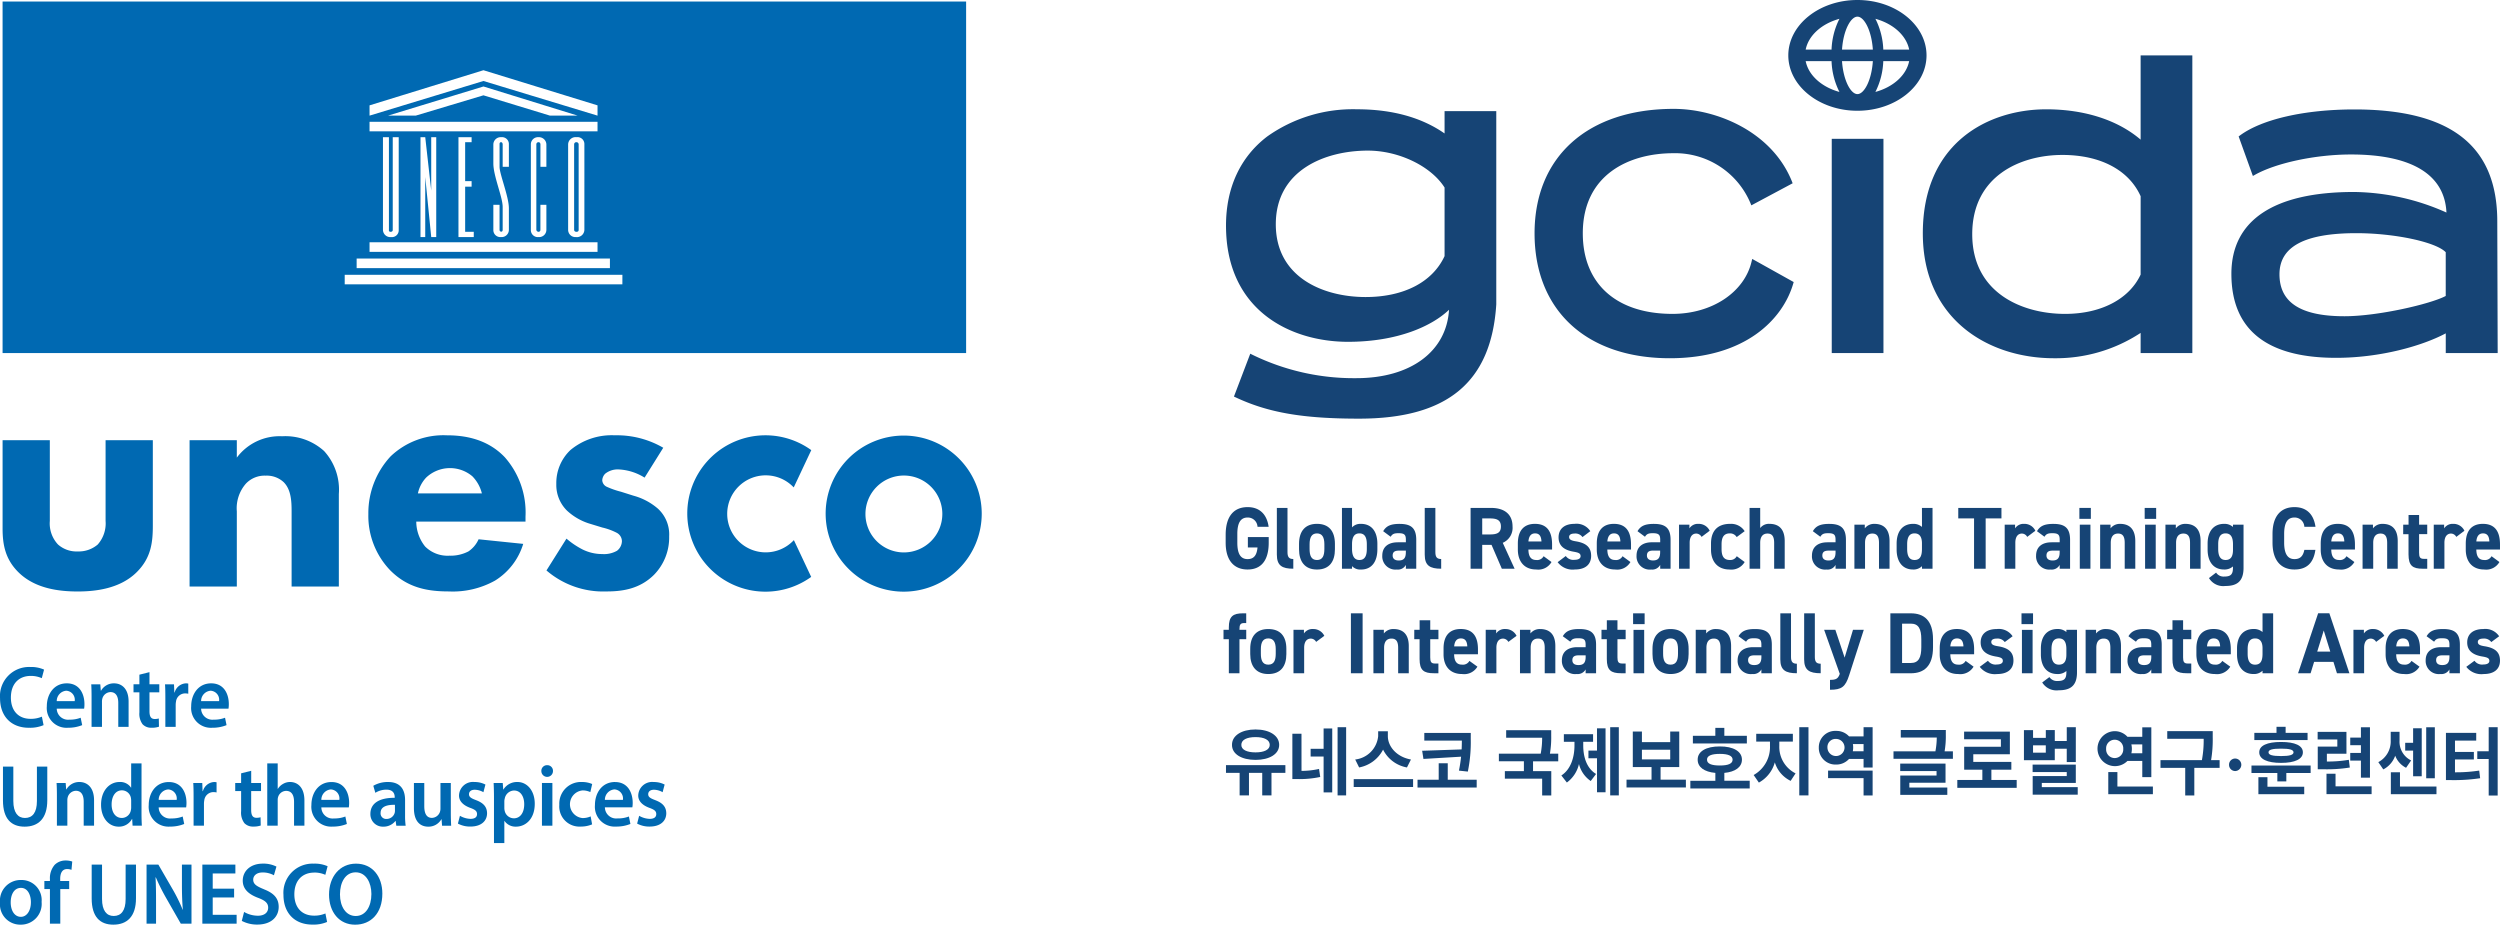 <svg id="uneco_logo_bl" xmlns="http://www.w3.org/2000/svg" xmlns:xlink="http://www.w3.org/1999/xlink" width="421.468" height="155.885" viewBox="0 0 421.468 155.885">
  <defs>
    <clipPath id="clip-path">
      <rect id="사각형_501" data-name="사각형 501" width="421.468" height="155.885" fill="none"/>
    </clipPath>
  </defs>
  <g id="그룹_378" data-name="그룹 378" clip-path="url(#clip-path)">
    <path id="패스_9008" data-name="패스 9008" d="M207.165,106.18v-.395c0-1.89.705-2.388,2.411-2.388h.521v1.641h-.338c-.663,0-.8.307-.8,1.04v.1H210.1v1.582h-1.142V113.5h-1.79v-5.741h-.9V106.18Z" fill="#164475"/>
    <path id="패스_9009" data-name="패스 9009" d="M216.863,110.266c0,2.006-.916,3.368-3.045,3.368-2.044,0-3.045-1.318-3.045-3.368v-.879c0-2.2,1.114-3.339,3.045-3.339,1.96,0,3.045,1.142,3.045,3.339Zm-1.79-.059v-.762c0-1.171-.367-1.816-1.255-1.816s-1.254.645-1.254,1.816v.762c0,1.054.253,1.845,1.254,1.845s1.255-.791,1.255-1.845" fill="#164475"/>
    <path id="패스_9010" data-name="패스 9010" d="M221.881,108.216a1.037,1.037,0,0,0-.888-.557c-.677,0-1.128.513-1.128,1.538V113.5h-1.8V106.18h1.762v.615a1.727,1.727,0,0,1,1.536-.747,2.05,2.05,0,0,1,1.9,1.143Z" fill="#164475"/>
    <rect id="사각형_498" data-name="사각형 498" width="1.974" height="10.105" transform="translate(227.745 103.398)" fill="#164475"/>
    <path id="패스_9011" data-name="패스 9011" d="M231.537,106.18H233.3v.615a2,2,0,0,1,1.621-.747c1.424,0,2.58.7,2.58,2.871V113.5h-1.79v-4.291c0-1.143-.4-1.553-1.128-1.553-.832,0-1.241.571-1.241,1.538V113.5h-1.8Z" fill="#164475"/>
    <path id="패스_9012" data-name="패스 9012" d="M238.43,106.18h.9v-1.611h1.791v1.611H242.5v1.582h-1.381v3.061c0,.732.141,1.039.8,1.039h.578V113.5h-.761c-1.706,0-2.411-.5-2.411-2.387v-3.354h-.9Z" fill="#164475"/>
    <path id="패스_9013" data-name="패스 9013" d="M249.073,112.389a2.6,2.6,0,0,1-2.58,1.245c-2.114,0-3.129-1.42-3.129-3.31v-1c0-2.211,1.071-3.28,2.9-3.28,1.987,0,2.9,1.2,2.9,3.427v.835h-4.018c.014,1.01.324,1.743,1.325,1.743a1.247,1.247,0,0,0,1.255-.63Zm-3.919-3.412h2.213c-.042-.952-.409-1.347-1.085-1.347-.719,0-1.058.512-1.128,1.347" fill="#164475"/>
    <path id="패스_9014" data-name="패스 9014" d="M254.288,108.216a1.037,1.037,0,0,0-.888-.557c-.677,0-1.128.513-1.128,1.538V113.5h-1.8V106.18h1.762v.615a1.727,1.727,0,0,1,1.536-.747,2.05,2.05,0,0,1,1.9,1.143Z" fill="#164475"/>
    <path id="패스_9015" data-name="패스 9015" d="M256.247,106.18h1.762v.615a2,2,0,0,1,1.621-.747c1.424,0,2.58.7,2.58,2.871V113.5h-1.79v-4.291c0-1.143-.4-1.553-1.128-1.553-.832,0-1.241.571-1.241,1.538V113.5h-1.8Z" fill="#164475"/>
    <path id="패스_9016" data-name="패스 9016" d="M265.917,109.109h1.4v-.424c0-.821-.24-1.084-1.255-1.084-.69,0-1.029.1-1.325.586l-1.268-.923c.521-.893,1.311-1.216,2.762-1.216,1.819,0,2.848.557,2.848,2.651v4.8h-1.762v-.644a1.533,1.533,0,0,1-1.522.776,2.216,2.216,0,0,1-2.482-2.3c0-1.552,1.128-2.226,2.608-2.226m1.4,1.377h-1.184c-.733,0-1.057.249-1.057.82s.408.82,1.029.82c.817,0,1.212-.366,1.212-1.362Z" fill="#164475"/>
    <path id="패스_9017" data-name="패스 9017" d="M269.991,106.18h.9v-1.611h1.791v1.611h1.381v1.582h-1.381v3.061c0,.732.141,1.039.8,1.039h.578V113.5H273.3c-1.706,0-2.411-.5-2.411-2.387v-3.354h-.9Z" fill="#164475"/>
    <path id="패스_9018" data-name="패스 9018" d="M275.319,103.4h1.945v1.816h-1.945Zm.07,2.783h1.8V113.5h-1.8Z" fill="#164475"/>
    <path id="패스_9019" data-name="패스 9019" d="M284.679,110.266c0,2.006-.916,3.368-3.045,3.368-2.044,0-3.045-1.318-3.045-3.368v-.879c0-2.2,1.114-3.339,3.045-3.339,1.96,0,3.045,1.142,3.045,3.339Zm-1.79-.059v-.762c0-1.171-.367-1.816-1.255-1.816s-1.254.645-1.254,1.816v.762c0,1.054.254,1.845,1.254,1.845s1.255-.791,1.255-1.845" fill="#164475"/>
    <path id="패스_9020" data-name="패스 9020" d="M285.877,106.18h1.762v.615a2,2,0,0,1,1.621-.747c1.424,0,2.58.7,2.58,2.871V113.5h-1.79v-4.291c0-1.143-.395-1.553-1.128-1.553-.832,0-1.241.571-1.241,1.538V113.5h-1.8Z" fill="#164475"/>
    <path id="패스_9021" data-name="패스 9021" d="M295.546,109.109h1.4v-.424c0-.821-.241-1.084-1.255-1.084-.691,0-1.03.1-1.326.586l-1.268-.923c.521-.893,1.311-1.216,2.763-1.216,1.818,0,2.847.557,2.847,2.651v4.8h-1.761v-.644a1.535,1.535,0,0,1-1.522.776,2.217,2.217,0,0,1-2.483-2.3c0-1.552,1.128-2.226,2.608-2.226m1.4,1.377h-1.185c-.733,0-1.057.249-1.057.82s.408.82,1.029.82c.817,0,1.213-.366,1.213-1.362Z" fill="#164475"/>
    <path id="패스_9022" data-name="패스 9022" d="M300.142,103.4h1.8v7.337c0,.791.226,1.157.987,1.157V113.5c-1.9,0-2.791-.512-2.791-2.343Z" fill="#164475"/>
    <path id="패스_9023" data-name="패스 9023" d="M304.159,103.4h1.8v7.337c0,.791.226,1.157.987,1.157V113.5c-1.9,0-2.791-.512-2.791-2.343Z" fill="#164475"/>
    <path id="패스_9024" data-name="패스 9024" d="M309.417,106.18l1.565,4.687,1.409-4.687h1.819l-2.467,7.66c-.634,1.962-1.255,2.445-3.228,2.445v-1.669c.972,0,1.353-.161,1.649-1.011l-2.636-7.425Z" fill="#164475"/>
    <path id="패스_9025" data-name="패스 9025" d="M318.692,113.5V103.4h3.454c2.2,0,3.736,1.172,3.736,4.394v1.318c0,3.207-1.537,4.394-3.736,4.394Zm5.216-4.394v-1.318c0-1.743-.451-2.651-1.762-2.651h-1.48v6.634h1.48c1.311,0,1.762-.922,1.762-2.665" fill="#164475"/>
    <path id="패스_9026" data-name="패스 9026" d="M332.719,112.389a2.6,2.6,0,0,1-2.58,1.245c-2.114,0-3.129-1.42-3.129-3.31v-1c0-2.211,1.071-3.28,2.9-3.28,1.987,0,2.9,1.2,2.9,3.427v.835H328.8c.014,1.01.324,1.743,1.325,1.743a1.247,1.247,0,0,0,1.255-.63Zm-3.919-3.412h2.213c-.042-.952-.409-1.347-1.085-1.347-.719,0-1.058.512-1.128,1.347" fill="#164475"/>
    <path id="패스_9027" data-name="패스 9027" d="M337.976,108.245a1.5,1.5,0,0,0-1.382-.586c-.465,0-.888.147-.888.571,0,.44.381.6,1.128.718,1.734.278,2.608.967,2.608,2.416,0,1.406-.944,2.271-2.763,2.271a3.2,3.2,0,0,1-2.918-1.216l1.382-1.025a1.57,1.57,0,0,0,1.508.63c.62,0,1-.22,1-.6,0-.454-.31-.6-1.2-.747-1.466-.249-2.537-.893-2.537-2.372,0-1.392.959-2.256,2.721-2.256a2.79,2.79,0,0,1,2.664,1.216Z" fill="#164475"/>
    <path id="패스_9028" data-name="패스 9028" d="M340.8,103.4h1.945v1.816H340.8Zm.071,2.783h1.8V113.5h-1.8Z" fill="#164475"/>
    <path id="패스_9029" data-name="패스 9029" d="M348.365,106.179h1.79v7.177c0,2.445-1.325,3.017-3.1,3.017a2.832,2.832,0,0,1-2.763-1.318l1.212-.909a1.523,1.523,0,0,0,1.382.66c1.071,0,1.48-.323,1.48-1.45v-.235a2.179,2.179,0,0,1-1.508.513c-1.847,0-2.792-1.362-2.792-3.31v-1c0-2.138,1.114-3.28,2.792-3.28a2.179,2.179,0,0,1,1.508.512Zm0,4.189v-.923c0-1.171-.367-1.816-1.255-1.816s-1.254.645-1.254,1.816v.762c0,1.054.282,1.845,1.254,1.845s1.255-.717,1.255-1.684" fill="#164475"/>
    <path id="패스_9030" data-name="패스 9030" d="M351.607,106.18h1.762v.615a2,2,0,0,1,1.621-.747c1.424,0,2.58.7,2.58,2.871V113.5h-1.79v-4.291c0-1.143-.395-1.553-1.128-1.553-.832,0-1.241.571-1.241,1.538V113.5h-1.8Z" fill="#164475"/>
    <path id="패스_9031" data-name="패스 9031" d="M361.276,109.109h1.4v-.424c0-.821-.24-1.084-1.255-1.084-.69,0-1.029.1-1.325.586l-1.268-.923c.521-.893,1.311-1.216,2.763-1.216,1.818,0,2.847.557,2.847,2.651v4.8h-1.762v-.644a1.533,1.533,0,0,1-1.522.776,2.216,2.216,0,0,1-2.482-2.3c0-1.552,1.128-2.226,2.608-2.226m1.4,1.377h-1.184c-.733,0-1.057.249-1.057.82s.408.82,1.029.82c.817,0,1.212-.366,1.212-1.362Z" fill="#164475"/>
    <path id="패스_9032" data-name="패스 9032" d="M365.351,106.18h.9v-1.611h1.791v1.611h1.381v1.582h-1.381v3.061c0,.732.14,1.039.8,1.039h.578V113.5h-.761c-1.706,0-2.411-.5-2.411-2.387v-3.354h-.9Z" fill="#164475"/>
    <path id="패스_9033" data-name="패스 9033" d="M375.993,112.389a2.6,2.6,0,0,1-2.58,1.245c-2.114,0-3.129-1.42-3.129-3.31v-1c0-2.211,1.071-3.28,2.9-3.28,1.987,0,2.9,1.2,2.9,3.427v.835h-4.018c.014,1.01.324,1.743,1.325,1.743a1.247,1.247,0,0,0,1.255-.63Zm-3.919-3.412h2.213c-.042-.952-.409-1.347-1.085-1.347-.719,0-1.058.512-1.128,1.347" fill="#164475"/>
    <path id="패스_9034" data-name="패스 9034" d="M381.434,103.4h1.79v10.1h-1.79v-.425a2.064,2.064,0,0,1-1.508.557c-1.847,0-2.792-1.362-2.792-3.31v-1c0-2.138,1.114-3.28,2.792-3.28a2.184,2.184,0,0,1,1.508.512Zm0,6.81v-.923c0-1.069-.409-1.655-1.255-1.655-.888,0-1.254.645-1.254,1.816v.762c0,1.054.282,1.845,1.254,1.845,1.015,0,1.255-.791,1.255-1.845" fill="#164475"/>
    <path id="패스_9035" data-name="패스 9035" d="M387.425,113.5l3.383-10.106H392.7L396.08,113.5h-2.1l-.592-1.919h-3.257l-.592,1.919Zm3.228-3.647h2.2l-1.1-3.559Z" fill="#164475"/>
    <path id="패스_9036" data-name="패스 9036" d="M400.577,108.216a1.037,1.037,0,0,0-.888-.557c-.677,0-1.128.513-1.128,1.538V113.5h-1.8V106.18h1.762v.615a1.727,1.727,0,0,1,1.536-.747,2.05,2.05,0,0,1,1.9,1.143Z" fill="#164475"/>
    <path id="패스_9037" data-name="패스 9037" d="M407.893,112.389a2.6,2.6,0,0,1-2.58,1.245c-2.114,0-3.129-1.42-3.129-3.31v-1c0-2.211,1.071-3.28,2.9-3.28,1.987,0,2.9,1.2,2.9,3.427v.835h-4.018c.014,1.01.324,1.743,1.325,1.743a1.247,1.247,0,0,0,1.255-.63Zm-3.919-3.412h2.213c-.042-.952-.409-1.347-1.085-1.347-.719,0-1.058.512-1.128,1.347" fill="#164475"/>
    <path id="패스_9038" data-name="패스 9038" d="M411.543,109.109h1.4v-.424c0-.821-.241-1.084-1.255-1.084-.69,0-1.03.1-1.326.586l-1.268-.923c.521-.893,1.311-1.216,2.763-1.216,1.818,0,2.848.557,2.848,2.651v4.8H412.94v-.644a1.534,1.534,0,0,1-1.522.776,2.216,2.216,0,0,1-2.482-2.3c0-1.552,1.128-2.226,2.607-2.226m1.4,1.377h-1.185c-.733,0-1.057.249-1.057.82s.409.82,1.03.82c.816,0,1.212-.366,1.212-1.362Z" fill="#164475"/>
    <path id="패스_9039" data-name="패스 9039" d="M420,108.245a1.5,1.5,0,0,0-1.382-.586c-.465,0-.888.147-.888.571,0,.44.381.6,1.128.718,1.734.278,2.608.967,2.608,2.416,0,1.406-.944,2.271-2.763,2.271a3.2,3.2,0,0,1-2.918-1.216l1.382-1.025a1.57,1.57,0,0,0,1.508.63c.62,0,1-.22,1-.6,0-.454-.31-.6-1.2-.747-1.466-.249-2.537-.893-2.537-2.372,0-1.392.959-2.256,2.721-2.256a2.79,2.79,0,0,1,2.664,1.216Z" fill="#164475"/>
    <path id="패스_9040" data-name="패스 9040" d="M213.889,90.545v.936c0,3.134-1.373,4.531-3.558,4.531s-3.7-1.4-3.7-4.531V90.174c0-3.313,1.526-4.68,3.7-4.68,2.031,0,3.25,1.218,3.544,3.313H212a1.634,1.634,0,0,0-1.667-1.56c-1.134,0-1.736.817-1.736,2.778v1.456c0,1.961.6,2.778,1.736,2.778,1.107,0,1.555-.728,1.667-1.961h-1.625V90.545Z" fill="#164475"/>
    <path id="패스_9041" data-name="패스 9041" d="M215.261,85.628h1.793v7.443c0,.8.224,1.173.98,1.173v1.634c-1.891,0-2.773-.52-2.773-2.377Z" fill="#164475"/>
    <path id="패스_9042" data-name="패스 9042" d="M225.051,92.6c0,2.036-.911,3.417-3.026,3.417-2.031,0-3.025-1.337-3.025-3.417V91.7c0-2.228,1.107-3.387,3.025-3.387,1.947,0,3.026,1.159,3.026,3.387Zm-1.779-.059v-.772c0-1.189-.364-1.843-1.247-1.843s-1.246.654-1.246,1.843v.772c0,1.07.252,1.872,1.246,1.872s1.247-.8,1.247-1.872" fill="#164475"/>
    <path id="패스_9043" data-name="패스 9043" d="M227.936,88.911a1.915,1.915,0,0,1,1.513-.594c1.68,0,2.759,1.159,2.759,3.387V92.6c0,2.036-.911,3.417-2.759,3.417a1.879,1.879,0,0,1-1.513-.579v.445h-1.7V85.628h1.7Zm2.493,3.625v-.772c0-1.189-.364-1.843-1.247-1.843s-1.246.654-1.246,1.843v.772c0,1.07.308,1.872,1.246,1.872.967,0,1.247-.8,1.247-1.872" fill="#164475"/>
    <path id="패스_9044" data-name="패스 9044" d="M235.625,91.422h1.387v-.431c0-.832-.238-1.1-1.247-1.1-.686,0-1.022.105-1.316.6l-1.261-.936c.518-.906,1.3-1.233,2.745-1.233,1.807,0,2.83.564,2.83,2.689v4.872h-1.751v-.653a1.514,1.514,0,0,1-1.513.787,2.221,2.221,0,0,1-2.465-2.332c0-1.575,1.121-2.258,2.591-2.258m1.387,1.4h-1.177c-.728,0-1.05.253-1.05.832,0,.564.406.832,1.022.832.813,0,1.2-.372,1.2-1.382Z" fill="#164475"/>
    <path id="패스_9045" data-name="패스 9045" d="M240.191,85.628h1.793v7.443c0,.8.224,1.173.98,1.173v1.634c-1.891,0-2.773-.52-2.773-2.377Z" fill="#164475"/>
    <path id="패스_9046" data-name="패스 9046" d="M253.189,95.879l-1.737-4.026h-1.569v4.026h-1.961V85.629h3.46c2.227,0,3.614,1.054,3.614,3.134a2.743,2.743,0,0,1-1.653,2.748l2,4.368ZM251.2,90.1c1.163,0,1.835-.267,1.835-1.337S252.363,87.4,251.2,87.4h-1.317v2.7Z" fill="#164475"/>
    <path id="패스_9047" data-name="패스 9047" d="M261.564,94.749A2.565,2.565,0,0,1,259,96.012c-2.1,0-3.11-1.441-3.11-3.357v-1.01c0-2.244,1.065-3.328,2.886-3.328,1.974,0,2.885,1.218,2.885,3.476v.847H257.67c.014,1.025.322,1.768,1.317,1.768a1.231,1.231,0,0,0,1.246-.639Zm-3.894-3.461h2.2c-.042-.966-.406-1.367-1.078-1.367-.715,0-1.051.52-1.121,1.367" fill="#164475"/>
    <path id="패스_9048" data-name="패스 9048" d="M266.788,90.545a1.48,1.48,0,0,0-1.373-.594c-.462,0-.882.148-.882.579s.378.609,1.12.728c1.723.282,2.592.981,2.592,2.451,0,1.426-.939,2.3-2.746,2.3a3.148,3.148,0,0,1-2.9-1.233l1.373-1.04a1.548,1.548,0,0,0,1.5.639c.617,0,.995-.223.995-.609,0-.461-.308-.609-1.191-.758-1.456-.253-2.521-.906-2.521-2.407,0-1.411.953-2.287,2.7-2.287a2.754,2.754,0,0,1,2.648,1.233Z" fill="#164475"/>
    <path id="패스_9049" data-name="패스 9049" d="M274.87,94.749a2.565,2.565,0,0,1-2.563,1.263c-2.1,0-3.11-1.441-3.11-3.357v-1.01c0-2.244,1.065-3.328,2.886-3.328,1.974,0,2.885,1.218,2.885,3.476v.847h-3.992c.014,1.025.322,1.768,1.317,1.768a1.231,1.231,0,0,0,1.246-.639Zm-3.894-3.461h2.2c-.042-.966-.406-1.367-1.078-1.367-.715,0-1.051.52-1.121,1.367" fill="#164475"/>
    <path id="패스_9050" data-name="패스 9050" d="M278.5,91.422h1.388v-.431c0-.832-.238-1.1-1.247-1.1-.686,0-1.022.105-1.317.6l-1.26-.936c.517-.906,1.3-1.233,2.745-1.233,1.807,0,2.829.564,2.829,2.689v4.872h-1.75v-.653a1.515,1.515,0,0,1-1.513.787A2.221,2.221,0,0,1,275.9,93.68c0-1.575,1.121-2.258,2.591-2.258m1.388,1.4h-1.177c-.729,0-1.051.253-1.051.832,0,.564.407.832,1.022.832.813,0,1.206-.372,1.206-1.382Z" fill="#164475"/>
    <path id="패스_9051" data-name="패스 9051" d="M286.858,90.515a1.028,1.028,0,0,0-.882-.564c-.673,0-1.121.519-1.121,1.559v4.368h-1.793V88.451h1.751v.624a1.7,1.7,0,0,1,1.527-.759,2.033,2.033,0,0,1,1.891,1.16Z" fill="#164475"/>
    <path id="패스_9052" data-name="패스 9052" d="M294.128,94.749a2.594,2.594,0,0,1-2.55,1.263c-2,0-3.124-1.337-3.124-3.358v-1.01c0-2.169,1.135-3.327,3.222-3.327a2.709,2.709,0,0,1,2.452,1.233l-1.345.995a1.3,1.3,0,0,0-1.149-.624c-1.009,0-1.4.654-1.4,1.842v.773c0,1.069.266,1.871,1.4,1.871a1.214,1.214,0,0,0,1.162-.638Z" fill="#164475"/>
    <path id="패스_9053" data-name="패스 9053" d="M294.954,85.628h1.793v3.4a1.826,1.826,0,0,1,1.569-.713c1.414,0,2.563.713,2.563,2.911v4.65H299.1V91.526c0-1.159-.392-1.575-1.121-1.575-.826,0-1.232.579-1.232,1.56v4.367h-1.793Z" fill="#164475"/>
    <path id="패스_9054" data-name="패스 9054" d="M308.063,91.422h1.387v-.431c0-.832-.238-1.1-1.247-1.1-.686,0-1.022.105-1.316.6l-1.261-.936c.518-.906,1.3-1.233,2.746-1.233,1.806,0,2.829.564,2.829,2.689v4.872H309.45v-.653a1.514,1.514,0,0,1-1.513.787,2.221,2.221,0,0,1-2.465-2.332c0-1.575,1.121-2.258,2.591-2.258m1.387,1.4h-1.177c-.728,0-1.05.253-1.05.832,0,.564.406.832,1.022.832.813,0,1.205-.372,1.205-1.382Z" fill="#164475"/>
    <path id="패스_9055" data-name="패스 9055" d="M312.629,88.451h1.751v.624a1.973,1.973,0,0,1,1.611-.758c1.414,0,2.563.713,2.563,2.912v4.65h-1.779V91.526c0-1.159-.392-1.575-1.121-1.575-.826,0-1.232.58-1.232,1.56v4.368h-1.793Z" fill="#164475"/>
    <path id="패스_9056" data-name="패스 9056" d="M324.016,85.628H325.8v10.25h-1.779v-.43a2.029,2.029,0,0,1-1.5.564c-1.834,0-2.773-1.381-2.773-3.357v-1.01c0-2.169,1.107-3.328,2.773-3.328a2.143,2.143,0,0,1,1.5.52Zm0,6.908V91.6c0-1.084-.406-1.679-1.247-1.679-.882,0-1.246.654-1.246,1.843v.772c0,1.07.28,1.872,1.246,1.872,1.009,0,1.247-.8,1.247-1.872" fill="#164475"/>
    <path id="패스_9057" data-name="패스 9057" d="M337.419,85.628V87.4h-2.661v8.482H332.8V87.4h-2.661V85.628Z" fill="#164475"/>
    <path id="패스_9058" data-name="패스 9058" d="M341.761,90.515a1.028,1.028,0,0,0-.882-.564c-.673,0-1.121.519-1.121,1.559v4.368h-1.793V88.451h1.751v.624a1.7,1.7,0,0,1,1.527-.759,2.033,2.033,0,0,1,1.891,1.16Z" fill="#164475"/>
    <path id="패스_9059" data-name="패스 9059" d="M345.85,91.422h1.387v-.431c0-.832-.238-1.1-1.246-1.1-.687,0-1.023.105-1.317.6l-1.261-.936c.519-.906,1.3-1.233,2.746-1.233,1.806,0,2.829.564,2.829,2.689v4.872h-1.751v-.653a1.514,1.514,0,0,1-1.513.787,2.221,2.221,0,0,1-2.465-2.332c0-1.575,1.121-2.258,2.591-2.258m1.387,1.4H346.06c-.728,0-1.05.253-1.05.832,0,.564.406.832,1.022.832.813,0,1.2-.372,1.2-1.382Z" fill="#164475"/>
    <path id="패스_9060" data-name="패스 9060" d="M350.557,85.628h1.933V87.47h-1.933Zm.07,2.823h1.793v7.428h-1.793Z" fill="#164475"/>
    <path id="패스_9061" data-name="패스 9061" d="M354.058,88.451h1.751v.624a1.973,1.973,0,0,1,1.611-.758c1.414,0,2.563.713,2.563,2.912v4.65H358.2V91.526c0-1.159-.392-1.575-1.121-1.575-.826,0-1.232.58-1.232,1.56v4.368h-1.793Z" fill="#164475"/>
    <path id="패스_9062" data-name="패스 9062" d="M361.565,85.628H363.5V87.47h-1.933Zm.07,2.823h1.793v7.428h-1.793Z" fill="#164475"/>
    <path id="패스_9063" data-name="패스 9063" d="M365.066,88.451h1.751v.624a1.973,1.973,0,0,1,1.611-.758c1.414,0,2.563.713,2.563,2.912v4.65h-1.779V91.526c0-1.159-.392-1.575-1.121-1.575-.826,0-1.232.58-1.232,1.56v4.368h-1.793Z" fill="#164475"/>
    <path id="패스_9064" data-name="패스 9064" d="M376.453,88.45h1.779v7.279c0,2.481-1.317,3.061-3.082,3.061a2.794,2.794,0,0,1-2.745-1.337l1.2-.921a1.5,1.5,0,0,0,1.372.668c1.065,0,1.471-.327,1.471-1.471v-.237a2.14,2.14,0,0,1-1.5.52c-1.834,0-2.773-1.382-2.773-3.358v-1.01c0-2.169,1.106-3.327,2.773-3.327a2.136,2.136,0,0,1,1.5.52Zm0,4.249v-.936c0-1.188-.364-1.842-1.247-1.842s-1.246.654-1.246,1.842v.773c0,1.069.28,1.871,1.246,1.871s1.247-.728,1.247-1.708" fill="#164475"/>
    <path id="패스_9065" data-name="패스 9065" d="M388.484,88.807a1.64,1.64,0,0,0-1.667-1.56c-1.134,0-1.737.817-1.737,2.778v1.456c0,1.9.6,2.778,1.737,2.778.981,0,1.457-.52,1.667-1.56h1.863c-.322,2.3-1.541,3.313-3.53,3.313-2.171,0-3.7-1.4-3.7-4.531V90.025c0-3.164,1.527-4.531,3.7-4.531,1.919,0,3.222,1.07,3.544,3.313Z" fill="#164475"/>
    <path id="패스_9066" data-name="패스 9066" d="M396.916,94.749a2.565,2.565,0,0,1-2.563,1.263c-2.1,0-3.11-1.441-3.11-3.357v-1.01c0-2.244,1.065-3.328,2.885-3.328,1.975,0,2.886,1.218,2.886,3.476v.847h-3.992c.014,1.025.322,1.768,1.317,1.768a1.231,1.231,0,0,0,1.246-.639Zm-3.894-3.461h2.2c-.042-.966-.406-1.367-1.079-1.367-.714,0-1.05.52-1.12,1.367" fill="#164475"/>
    <path id="패스_9067" data-name="패스 9067" d="M398.3,88.451h1.751v.624a1.973,1.973,0,0,1,1.61-.758c1.415,0,2.564.713,2.564,2.912v4.65h-1.779V91.526c0-1.159-.392-1.575-1.121-1.575-.826,0-1.232.58-1.232,1.56v4.368H398.3Z" fill="#164475"/>
    <path id="패스_9068" data-name="패스 9068" d="M405.151,88.451h.9V86.817h1.779v1.634H409.2v1.6h-1.373V93.16c0,.743.14,1.055.8,1.055h.574v1.664h-.756c-1.7,0-2.4-.5-2.4-2.422v-3.4h-.9Z" fill="#164475"/>
    <path id="패스_9069" data-name="패스 9069" d="M414.1,90.515a1.028,1.028,0,0,0-.882-.564c-.673,0-1.121.519-1.121,1.559v4.368H410.3V88.451h1.751v.624a1.7,1.7,0,0,1,1.527-.759,2.033,2.033,0,0,1,1.891,1.16Z" fill="#164475"/>
    <path id="패스_9070" data-name="패스 9070" d="M421.37,94.749a2.565,2.565,0,0,1-2.563,1.263c-2.1,0-3.11-1.441-3.11-3.357v-1.01c0-2.244,1.065-3.328,2.885-3.328,1.975,0,2.886,1.218,2.886,3.476v.847h-3.992c.014,1.025.322,1.768,1.317,1.768a1.231,1.231,0,0,0,1.246-.639Zm-3.894-3.461h2.2c-.042-.966-.406-1.367-1.078-1.367-.715,0-1.051.52-1.121,1.367" fill="#164475"/>
    <path id="패스_9071" data-name="패스 9071" d="M243.536,22.5c-3.878-2.706-8.856-4.078-14.809-4.078A24.96,24.96,0,0,0,213.65,23c-4.554,3.465-6.961,8.66-6.961,15.024,0,14.468,11.071,19.6,20.551,19.6,8.444,0,14.212-2.688,17.048-5.4-.431,7.033-6.468,11.53-15.625,11.53a38.953,38.953,0,0,1-17.569-3.968l-.315-.158-2.752,7.227.267.125c5.5,2.588,11.341,3.6,20.821,3.6,14.882,0,22.3-6.123,23.138-19.263V18.731h-8.717Zm0,9.116V43.177c-2.031,4.388-6.882,6.9-13.322,6.9-6.98,0-15.131-3.214-15.131-12.27,0-9.164,8.36-12.416,15.519-12.416,5.22,0,10.64,2.614,12.934,6.227" fill="#164475"/>
    <path id="패스_9072" data-name="패스 9072" d="M295.3,44.068c-1.205,5.21-6.686,8.849-13.33,8.849-9.475,0-15.131-5.077-15.131-13.58,0-9.958,7.882-13.507,15.26-13.507a13.769,13.769,0,0,1,13.021,8.459l.132.331,6.964-3.722-.1-.265c-3.368-8.436-12.7-12.279-19.948-12.279-14.471,0-23.46,8.041-23.46,20.983,0,12.988,8.742,21.056,22.814,21.056,12.644,0,19.034-6.508,20.8-12.6l.071-.243-6.99-3.9Z" fill="#164475"/>
    <rect id="사각형_499" data-name="사각형 499" width="8.717" height="36.118" transform="translate(308.809 23.403)" fill="#164475"/>
    <path id="패스_9073" data-name="패스 9073" d="M421.076,59.521l-.067-22.2c0-12.875-8.007-18.872-24.089-18.872-8.387,0-15.61,1.649-19.324,4.412l-.189.14,2.4,6.665.328-.185c3.6-2.024,10.263-3.438,16.206-3.438,10.252,0,15.8,3.382,16.1,9.79a39.174,39.174,0,0,0-15.581-3.468c-13.526,0-20.676,4.771-20.676,13.8,0,9.4,5.938,14.161,17.648,14.161,7.507,0,14.571-2.032,18.492-4.128v3.325Zm-8.757-17v7.374c-2.459,1.326-11.354,3.419-17.074,3.419-7.372,0-10.955-2.314-10.955-7.075,0-4.662,4.236-6.929,12.951-6.929,6.466,0,13.426,1.491,15.078,3.211" fill="#164475"/>
    <path id="패스_9074" data-name="패스 9074" d="M360.882,23.543c-3.848-3.3-9.462-5.115-15.908-5.115-9.6,0-20.811,5.476-20.811,20.91,0,14.545,11.1,21.056,22.105,21.056a25.991,25.991,0,0,0,14.614-4.27v3.4H369.6V9.336h-8.718Zm0,22.753c-1.943,4.148-6.7,6.622-12.74,6.622-7.219,0-15.648-3.518-15.648-13.434,0-9.863,8.185-13.362,15.2-13.362,6.4,0,11.2,2.535,13.192,6.958Z" fill="#164475"/>
    <path id="패스_9075" data-name="패스 9075" d="M313.136,0c-6.424,0-11.65,4.188-11.65,9.336s5.226,9.336,11.65,9.336,11.651-4.188,11.651-9.336S319.56,0,313.136,0m8.724,8.365H317.5a12.468,12.468,0,0,0-1.33-5.194c2.982.814,5.213,2.794,5.693,5.194m-8.724,7.5c-1.131,0-2.384-2.318-2.6-5.557h5.2c-.213,3.239-1.466,5.557-2.6,5.557m-2.6-7.5c.214-3.238,1.467-5.556,2.6-5.556s2.385,2.318,2.6,5.556Zm-.432-5.194a12.468,12.468,0,0,0-1.331,5.194h-4.363c.48-2.4,2.712-4.38,5.694-5.194m-5.694,7.135h4.363a12.464,12.464,0,0,0,1.33,5.194c-2.982-.814-5.213-2.794-5.693-5.194M316.167,15.5a12.464,12.464,0,0,0,1.33-5.194h4.363c-.48,2.4-2.711,4.38-5.693,5.194" fill="#164475"/>
    <path id="패스_9076" data-name="패스 9076" d="M216.7,130.293h-2.344v3.8h-1.561v-3.8h-2.235v3.8h-1.575v-3.8h-2.3v-1.3H216.7Zm-1.047-4.714c0,1.554-1.645,2.528-3.989,2.528s-3.977-.974-3.966-2.528c-.011-1.579,1.623-2.6,3.966-2.6s3.989,1.024,3.989,2.6m-6.379,0c-.013.809.924,1.264,2.39,1.264s2.4-.455,2.4-1.264c0-.846-.925-1.314-2.4-1.314s-2.4.468-2.39,1.314" fill="#164475"/>
    <path id="패스_9077" data-name="패스 9077" d="M219.418,129.963a13.935,13.935,0,0,0,2.956-.328l.2,1.352a16.941,16.941,0,0,1-3.929.354h-.769V123.7h1.538Zm5.179,3.627h-1.454v-6.053h-2.187v-1.3h2.187v-3.425H224.6Zm2.343.506H225.5V122.6h1.442Z" fill="#164475"/>
    <path id="패스_9078" data-name="패스 9078" d="M238.228,132.68h-10.01v-1.327h10.01Zm-.361-4.637-.673,1.339a5.582,5.582,0,0,1-4.025-3.007,5.722,5.722,0,0,1-4.038,3.007l-.661-1.339a4.385,4.385,0,0,0,3.87-3.93v-.834h1.634v.834c0,1.681,1.418,3.487,3.893,3.93" fill="#164475"/>
    <path id="패스_9079" data-name="패스 9079" d="M248.951,132.769h-9.974v-1.314h3.569v-2.78h1.526v2.78h4.879Zm-1-8.188a24.552,24.552,0,0,1-.493,5.5l-1.5-.164a23.259,23.259,0,0,0,.361-2.35l-6.345.379-.216-1.377,6.657-.228c.024-.543.03-1.036.036-1.491h-6.332v-1.289h7.834Z" fill="#164475"/>
    <path id="패스_9080" data-name="패스 9080" d="M261.514,124a16.478,16.478,0,0,1-.217,3.058H262.7v1.288H258.45V130h3.076V134.1h-1.538v-2.83H253.7V130h3.209v-1.656h-4.218v-1.288h7.053a14.108,14.108,0,0,0,.241-2.679H253.92V123.1h7.594Z" fill="#164475"/>
    <path id="패스_9081" data-name="패스 9081" d="M269.076,130.482l-.9,1.188a4.9,4.9,0,0,1-1.983-2.869,5.3,5.3,0,0,1-2.042,3.122l-.926-1.189c1.61-1.036,2.211-3.108,2.211-5.054v-.619h-1.79v-1.289h4.926v1.289h-1.658v.619c0,1.908.565,3.841,2.163,4.8m1.6,3.083h-1.442v-5.724H267.79v-1.3h1.442v-3.753h1.442Zm2.235.531h-1.454V122.6h1.454Z" fill="#164475"/>
    <path id="패스_9082" data-name="패스 9082" d="M284.221,132.756h-10.01v-1.314h4.218v-2.123h-3.16V123.33h1.538v1.781h4.77V123.33H283.1v5.989h-3.148v2.123h4.266Zm-2.644-6.356h-4.77v1.63h4.77Z" fill="#164475"/>
    <path id="패스_9083" data-name="패스 9083" d="M294.979,132.92h-10.01v-1.288h4.218V130.3c-1.863-.165-2.992-.973-2.98-2.237-.012-1.39,1.43-2.236,3.737-2.224,2.271-.012,3.725.834,3.725,2.224,0,1.264-1.135,2.072-2.968,2.237v1.327h4.278Zm-.481-7.582h-9.1V124.05h3.785v-1.34H290.7v1.34h3.8Zm-6.717,2.73c-.012.682.745.986,2.163.986,1.382,0,2.151-.3,2.151-.986,0-.657-.769-.973-2.151-.973-1.418,0-2.175.316-2.163.973" fill="#164475"/>
    <path id="패스_9084" data-name="패스 9084" d="M302.71,130.381l-.829,1.263a5.1,5.1,0,0,1-2.668-3.121,5.572,5.572,0,0,1-2.692,3.412l-.877-1.277a5.4,5.4,0,0,0,2.752-4.927v-.708h-2.319v-1.314h6.176v1.314H299.97v.708a4.985,4.985,0,0,0,2.74,4.65m2.175,3.715h-1.55V122.6h1.55Z" fill="#164475"/>
    <path id="패스_9085" data-name="패스 9085" d="M315.7,129.4h-1.526v-1.453h-2.452a2.865,2.865,0,0,1-2.186.947,2.8,2.8,0,0,1-2.908-2.868,2.762,2.762,0,0,1,2.908-2.805,2.87,2.87,0,0,1,2.186.922h2.452V122.6H315.7Zm-7.618-3.374a1.442,1.442,0,1,0,1.454-1.453,1.368,1.368,0,0,0-1.454,1.453M315.7,134.1h-1.526v-2.92h-5.984v-1.263h7.51Zm-1.526-7.443V125.44h-1.8a3.443,3.443,0,0,1-.012,1.213Z" fill="#164475"/>
    <path id="패스_9086" data-name="패스 9086" d="M328.04,123.847a15.1,15.1,0,0,1-.205,2.818h1.4v1.264H319.22v-1.264h7.065a12.977,12.977,0,0,0,.229-2.325h-6.068v-1.276h7.594Zm-.048,8.113h-6.1v.809h6.4v1.238h-7.93v-3.26h6.116v-.758H320.35v-1.251h7.642Z" fill="#164475"/>
    <path id="패스_9087" data-name="패스 9087" d="M339.988,132.819h-10.01v-1.327H334.2v-1.731h-3.064v-3.867h6.188v-1.263h-6.2v-1.289h7.714v3.816H332.67v1.289h6.417v1.314h-3.365v1.731h4.266Z" fill="#164475"/>
    <path id="패스_9088" data-name="패스 9088" d="M349.954,128.472h-1.527v-2.249h-2.018v1.934h-5.2v-5.068h1.538V124.4h2.151v-1.315h1.514v1.833h2.018V122.6h1.527Zm0,3.526h-5.732v.708h6.056v1.263h-7.594v-3.134h5.743v-.669h-5.755V128.9h7.282Zm-5.059-6.343h-2.151v1.239h2.151Z" fill="#164475"/>
    <path id="패스_9089" data-name="패스 9089" d="M362.687,131.012h-1.526v-2.73h-2.5a2.948,2.948,0,1,1-2.139-5.016,2.894,2.894,0,0,1,2.139.948h2.5v-1.6h1.526Zm-7.619-4.751a1.445,1.445,0,1,0,2.884,0,1.446,1.446,0,1,0-2.884,0m7.883,7.632h-7.522v-3.728h1.538V132.6h5.984Zm-3.545-7.632a3.267,3.267,0,0,1-.084.733h1.839V125.5h-1.839a3.431,3.431,0,0,1,.084.758" fill="#164475"/>
    <path id="패스_9090" data-name="패스 9090" d="M373.037,124.3a20.7,20.7,0,0,1-.277,3.854H374.2v1.3h-4.266v4.65H368.4v-4.65h-4.17v-1.3h6.981a18.352,18.352,0,0,0,.3-3.6h-6.14v-1.289h7.666Z" fill="#164475"/>
    <path id="패스_9091" data-name="패스 9091" d="M375.788,128.927a1.031,1.031,0,0,1,1.041-1.048,1.052,1.052,0,0,1,1.028,1.048,1.064,1.064,0,0,1-1.028,1.062,1.042,1.042,0,0,1-1.041-1.062" fill="#164475"/>
    <path id="패스_9092" data-name="패스 9092" d="M389.545,130.317h-4.1v1.416h-1.514v-1.416h-4.362v-1.263h9.974Zm-.517-5.547h-8.976v-1.213h3.737v-1.024h1.538v1.024h3.7Zm-.565,9.123h-7.726v-2.868h1.526v1.605h6.2Zm-.228-7.063c0,1.15-1.346,1.782-3.677,1.782s-3.689-.632-3.677-1.782c-.012-1.138,1.334-1.744,3.677-1.744s3.677.606,3.677,1.744m-5.792,0c-.012.442.649.632,2.115.632,1.442,0,2.1-.19,2.1-.632s-.661-.62-2.1-.62c-1.466,0-2.127.177-2.115.62" fill="#164475"/>
    <path id="패스_9093" data-name="패스 9093" d="M395.581,127.07h-3.3v1.314a21.4,21.4,0,0,0,3.7-.29l.168,1.3a24.206,24.206,0,0,1-4.566.29h-.841v-3.816h3.3v-1.2h-3.317V123.38h4.855Zm4.242,6.811h-7.607v-3.437h1.526v2.122h6.081Zm-.277-2.78H398.02v-2.869h-1.8v-1.3h1.8v-1.3h-1.8v-1.276h1.8v-1.744h1.526Z" fill="#164475"/>
    <path id="패스_9094" data-name="패스 9094" d="M406.484,128.2l-.853,1.238A3.792,3.792,0,0,1,403.8,127.4a4.132,4.132,0,0,1-2.006,2.312l-.841-1.226a3.941,3.941,0,0,0,2.09-3.614v-1.5h1.49v1.5a3.5,3.5,0,0,0,1.947,3.324m4.278,5.7h-7.691v-3.7h1.538V132.6h6.153Zm-2.488-3.032H406.82v-4.322h-1.334v-1.314h1.334v-2.451h1.454Zm2.211.341h-1.454v-8.6h1.454Z" fill="#164475"/>
    <path id="패스_9095" data-name="패스 9095" d="M417.459,124.859h-3.581v1.908h3.184v1.264h-3.184V130.2a25.5,25.5,0,0,0,4.086-.291l.156,1.289a29.772,29.772,0,0,1-4.9.316h-.865v-7.961h5.107Zm3.617,9.262h-1.514v-6.166h-1.923v-1.3h1.923V122.6h1.514Z" fill="#164475"/>
    <path id="패스_9096" data-name="패스 9096" d="M4.883,122.69a5.816,5.816,0,0,0,2.463-.442l-.283-1.43a4.707,4.707,0,0,1-1.9.369c-2.095,0-3.326-1.4-3.326-3.582,0-2.387,1.4-3.655,3.341-3.655a4.475,4.475,0,0,1,1.867.383l.384-1.444a5.3,5.3,0,0,0-2.323-.442,4.9,4.9,0,0,0-5.1,5.246c0,3.022,1.84,5,4.869,5" fill="#0069b2"/>
    <path id="패스_9097" data-name="패스 9097" d="M14.237,118.695c0-1.576-.736-3.492-2.973-3.492-2.208,0-3.37,1.871-3.37,3.861a3.329,3.329,0,0,0,3.554,3.626,6.276,6.276,0,0,0,2.407-.442L13.6,121a4.99,4.99,0,0,1-1.911.324,1.9,1.9,0,0,1-2.123-1.857h4.616a4.805,4.805,0,0,0,.056-.767m-4.672-.5a1.748,1.748,0,0,1,1.6-1.753,1.527,1.527,0,0,1,1.429,1.753Z" fill="#0069b2"/>
    <path id="패스_9098" data-name="패스 9098" d="M.5,129.234v5.708c0,3.136,1.435,4.422,3.651,4.422,2.3,0,3.821-1.36,3.821-4.437v-5.693H6.224v5.812c0,1.952-.752,2.854-2.016,2.854-1.179,0-1.961-.9-1.961-2.854v-5.812Z" fill="#0069b2"/>
    <path id="패스_9099" data-name="패스 9099" d="M3.579,148.359A3.489,3.489,0,0,0,0,152.174a3.417,3.417,0,0,0,3.465,3.711,3.5,3.5,0,0,0,3.55-3.829,3.392,3.392,0,0,0-3.436-3.7m-.058,6.21c-1.065,0-1.717-1.05-1.717-2.439,0-1.2.5-2.44,1.733-2.44,1.191,0,1.673,1.286,1.673,2.41,0,1.449-.7,2.469-1.689,2.469" fill="#0069b2"/>
    <path id="패스_9100" data-name="패스 9100" d="M9.254,145.758a3.444,3.444,0,0,0-.838,2.454v.31H7.479v1.36h.937v5.84h1.747v-5.84h1.5v-1.36H10.149v-.37c0-.886.3-1.64,1.164-1.64a1.965,1.965,0,0,1,.739.133l.127-1.4a3.283,3.283,0,0,0-1.122-.177,2.58,2.58,0,0,0-1.8.695" fill="#0069b2"/>
    <path id="패스_9101" data-name="패스 9101" d="M21.68,122.543v-4.26c0-2.27-1.245-3.08-2.45-3.08a2.468,2.468,0,0,0-2.193,1.238h-.043l-.085-1.076H15.381c.042.619.056,1.312.056,2.137v5.041h1.755v-4.216a1.863,1.863,0,0,1,.072-.588,1.471,1.471,0,0,1,1.357-1.062c.95,0,1.318.781,1.318,1.813v4.053Z" fill="#0069b2"/>
    <path id="패스_9102" data-name="패스 9102" d="M26.8,122.512l-.029-1.384a2.5,2.5,0,0,1-.68.087c-.665,0-.891-.456-.891-1.326v-3.168h1.656v-1.357H25.2v-2.048l-1.7.427v1.621h-.992v1.357H23.5V120.1a2.938,2.938,0,0,0,.537,2,1.971,1.971,0,0,0,1.5.589,3.675,3.675,0,0,0,1.26-.177" fill="#0069b2"/>
    <path id="패스_9103" data-name="패스 9103" d="M31.741,115.247a1.8,1.8,0,0,0-.411-.043,2.069,2.069,0,0,0-1.883,1.532h-.056l-.057-1.371H27.82c.042.649.056,1.341.056,2.314v4.864h1.742v-3.714a3.277,3.277,0,0,1,.055-.56,1.556,1.556,0,0,1,1.559-1.371,2.367,2.367,0,0,1,.509.059Z" fill="#0069b2"/>
    <path id="패스_9104" data-name="패스 9104" d="M38.576,118.695c0-1.576-.736-3.492-2.974-3.492-2.208,0-3.369,1.871-3.369,3.861a3.329,3.329,0,0,0,3.553,3.626,6.28,6.28,0,0,0,2.407-.442L37.938,121a5,5,0,0,1-1.911.324,1.9,1.9,0,0,1-2.123-1.857H38.52a4.805,4.805,0,0,0,.056-.767m-4.672-.5a1.746,1.746,0,0,1,1.6-1.753,1.527,1.527,0,0,1,1.429,1.753Z" fill="#0069b2"/>
    <path id="패스_9105" data-name="패스 9105" d="M23.861,128.7H22.113v4.082h-.028a2.173,2.173,0,0,0-1.946-.947c-1.662,0-3.11,1.435-3.1,3.845,0,2.218,1.308,3.682,2.955,3.682a2.474,2.474,0,0,0,2.259-1.3h.029l.07,1.139h1.563c-.029-.488-.057-1.287-.057-2.027Zm-1.748,7.379a2.144,2.144,0,0,1-.055.533,1.559,1.559,0,0,1-1.506,1.286c-1.109,0-1.734-.961-1.734-2.277,0-1.346.625-2.381,1.747-2.381a1.549,1.549,0,0,1,1.506,1.286,2.615,2.615,0,0,1,.042.473Z" fill="#0069b2"/>
    <path id="패스_9106" data-name="패스 9106" d="M68.29,134.868c0-1.566-.64-3.031-2.855-3.031a4.826,4.826,0,0,0-2.5.636l.341,1.183a3.558,3.558,0,0,1,1.86-.532c1.221,0,1.406.783,1.406,1.256v.119c-2.556-.015-4.1.9-4.1,2.721a2.094,2.094,0,0,0,2.172,2.145,2.533,2.533,0,0,0,2.047-.962H66.7l.113.8h1.577a12.039,12.039,0,0,1-.1-1.731Zm-1.705,1.805a1.313,1.313,0,0,1-.057.4,1.419,1.419,0,0,1-1.363.991.935.935,0,0,1-1-1.035c0-1.1,1.181-1.376,2.415-1.346Z" fill="#0069b2"/>
    <path id="패스_9107" data-name="패스 9107" d="M76,132H74.256v4.347a1.68,1.68,0,0,1-.1.562,1.479,1.479,0,0,1-1.335.976c-.923,0-1.293-.769-1.293-1.967V132H69.781v4.229c0,2.352,1.15,3.135,2.415,3.135a2.485,2.485,0,0,0,2.216-1.257h.029l.085,1.1h1.533c-.027-.592-.056-1.3-.056-2.159Z" fill="#0069b2"/>
    <path id="패스_9108" data-name="패스 9108" d="M31.439,135.342c0-1.583-.739-3.5-2.983-3.5-2.215,0-3.381,1.877-3.381,3.874a3.34,3.34,0,0,0,3.566,3.638,6.29,6.29,0,0,0,2.414-.443l-.255-1.258a5.017,5.017,0,0,1-1.918.326,1.9,1.9,0,0,1-2.13-1.864h4.63a4.591,4.591,0,0,0,.057-.769m-4.687-.5a1.75,1.75,0,0,1,1.6-1.759,1.532,1.532,0,0,1,1.434,1.759Z" fill="#0069b2"/>
    <path id="패스_9109" data-name="패스 9109" d="M34.384,139.2v-3.727a3.186,3.186,0,0,1,.058-.562A1.559,1.559,0,0,1,36,133.538a2.309,2.309,0,0,1,.511.059v-1.715a1.75,1.75,0,0,0-.413-.044,2.076,2.076,0,0,0-1.889,1.538h-.057L34.1,132h-1.52c.042.651.056,1.346.056,2.322v4.88Z" fill="#0069b2"/>
    <path id="패스_9110" data-name="패스 9110" d="M41.185,138.758a1.979,1.979,0,0,0,1.506.592,3.684,3.684,0,0,0,1.264-.178l-.028-1.39a2.506,2.506,0,0,1-.682.089c-.668,0-.9-.459-.9-1.331v-3.179h1.661V132H42.35v-2.056l-1.7.429V132h-.995v1.361h.995v3.386a2.954,2.954,0,0,0,.539,2.011" fill="#0069b2"/>
    <path id="패스_9111" data-name="패스 9111" d="M15.857,139.2v-4.274c0-2.277-1.249-3.09-2.458-3.09a2.476,2.476,0,0,0-2.2,1.242h-.043L11.071,132H9.535c.044.621.058,1.317.058,2.144V139.2h1.761v-4.23a1.944,1.944,0,0,1,.071-.591,1.476,1.476,0,0,1,1.364-1.064c.951,0,1.321.783,1.321,1.818V139.2Z" fill="#0069b2"/>
    <path id="패스_9112" data-name="패스 9112" d="M49.573,135.164V139.2H51.32v-4.245c0-2.306-1.236-3.12-2.415-3.12a2.3,2.3,0,0,0-1.193.325,2.4,2.4,0,0,0-.867.829h-.028V128.7H45.056v10.5h1.761v-4.3a1.607,1.607,0,0,1,.071-.547,1.433,1.433,0,0,1,1.35-1.02c.965,0,1.335.783,1.335,1.833" fill="#0069b2"/>
    <path id="패스_9113" data-name="패스 9113" d="M80.275,134.9c-.881-.325-1.208-.546-1.208-1.006,0-.443.341-.753.967-.753a3.006,3.006,0,0,1,1.462.414l.341-1.287A3.925,3.925,0,0,0,80,131.837a2.348,2.348,0,0,0-2.614,2.262c-.013.843.555,1.612,1.9,2.1.853.31,1.136.562,1.136,1.05s-.341.8-1.108.8a3.783,3.783,0,0,1-1.775-.517l-.341,1.316a4.32,4.32,0,0,0,2.1.5c1.834,0,2.814-.947,2.814-2.248-.015-1.065-.6-1.731-1.847-2.2" fill="#0069b2"/>
    <path id="패스_9114" data-name="패스 9114" d="M58.861,135.342c0-1.583-.738-3.5-2.981-3.5-2.216,0-3.381,1.877-3.381,3.874a3.34,3.34,0,0,0,3.565,3.638,6.29,6.29,0,0,0,2.414-.443l-.255-1.258a5.017,5.017,0,0,1-1.918.326,1.9,1.9,0,0,1-2.13-1.864h4.63a4.615,4.615,0,0,0,.056-.769m-4.686-.5a1.752,1.752,0,0,1,1.6-1.759,1.532,1.532,0,0,1,1.435,1.759Z" fill="#0069b2"/>
    <path id="패스_9115" data-name="패스 9115" d="M87.242,131.838a2.666,2.666,0,0,0-2.374,1.272H84.84L84.755,132H83.221c.028.681.057,1.45.057,2.4v7.736h1.747V138.4h.029a2.24,2.24,0,0,0,1.945.961c1.578,0,3.154-1.257,3.154-3.86,0-2.247-1.322-3.667-2.911-3.667m-.626,6.122a1.594,1.594,0,0,1-1.534-1.272,1.894,1.894,0,0,1-.057-.5v-1.109a1.74,1.74,0,0,1,.071-.459,1.645,1.645,0,0,1,1.562-1.345c1.123,0,1.719,1.035,1.719,2.307,0,1.419-.653,2.381-1.761,2.381" fill="#0069b2"/>
    <path id="패스_9116" data-name="패스 9116" d="M103.681,131.838c-2.216,0-3.38,1.877-3.38,3.874a3.34,3.34,0,0,0,3.565,3.638,6.29,6.29,0,0,0,2.414-.443l-.255-1.258a5.013,5.013,0,0,1-1.918.326,1.905,1.905,0,0,1-2.131-1.864h4.631a4.568,4.568,0,0,0,.058-.769c0-1.583-.74-3.5-2.984-3.5m-1.705,3a1.753,1.753,0,0,1,1.605-1.759,1.532,1.532,0,0,1,1.435,1.759Z" fill="#0069b2"/>
    <path id="패스_9117" data-name="패스 9117" d="M92.245,129a.952.952,0,0,0-.98.991.98.98,0,0,0,1.96,0,.951.951,0,0,0-.98-.991" fill="#0069b2"/>
    <path id="패스_9118" data-name="패스 9118" d="M98.2,133.257a2.982,2.982,0,0,1,1.322.281l.312-1.361a4.211,4.211,0,0,0-1.69-.34,3.648,3.648,0,0,0-3.85,3.845,3.391,3.391,0,0,0,3.565,3.668,4.9,4.9,0,0,0,1.961-.37l-.242-1.346a3.3,3.3,0,0,1-1.378.281,2.34,2.34,0,0,1,0-4.658" fill="#0069b2"/>
    <path id="패스_9119" data-name="패스 9119" d="M110.487,134.9c-.881-.325-1.207-.546-1.207-1.006,0-.443.341-.753.966-.753a3,3,0,0,1,1.462.414l.342-1.287a3.932,3.932,0,0,0-1.832-.429A2.349,2.349,0,0,0,107.6,134.1c-.013.843.555,1.612,1.9,2.1.853.31,1.136.562,1.136,1.05s-.341.8-1.107.8a3.787,3.787,0,0,1-1.776-.517l-.341,1.316a4.315,4.315,0,0,0,2.1.5c1.832,0,2.813-.947,2.813-2.248-.014-1.065-.6-1.731-1.847-2.2" fill="#0069b2"/>
    <rect id="사각형_500" data-name="사각형 500" width="1.76" height="7.202" transform="translate(91.365 132)" fill="#0069b2"/>
    <path id="패스_9120" data-name="패스 9120" d="M52.973,147.1a4.49,4.49,0,0,1,1.874.384l.383-1.448A5.3,5.3,0,0,0,52.9,145.6a4.91,4.91,0,0,0-5.112,5.262c0,3.031,1.846,5.013,4.884,5.013a5.843,5.843,0,0,0,2.472-.444l-.284-1.434a4.717,4.717,0,0,1-1.9.369c-2.1,0-3.337-1.4-3.337-3.592,0-2.4,1.406-3.666,3.351-3.666" fill="#0069b2"/>
    <path id="패스_9121" data-name="패스 9121" d="M44.52,149.927c-1.278-.518-1.832-.872-1.832-1.641,0-.576.482-1.2,1.591-1.2a3.921,3.921,0,0,1,1.9.473l.425-1.463a4.873,4.873,0,0,0-2.3-.5c-2.072,0-3.379,1.242-3.379,2.867,0,1.434,1.009,2.307,2.584,2.9,1.222.458,1.7.9,1.7,1.656,0,.813-.624,1.36-1.746,1.36a4.68,4.68,0,0,1-2.313-.636l-.385,1.508a5.5,5.5,0,0,0,2.585.621c2.47,0,3.634-1.389,3.634-2.986,0-1.434-.808-2.307-2.47-2.957" fill="#0069b2"/>
    <path id="패스_9122" data-name="패스 9122" d="M35.861,151.3h3.607v-1.479H35.861v-2.571h3.821v-1.494H34.114v9.964h5.779v-1.493H35.861Z" fill="#0069b2"/>
    <path id="패스_9123" data-name="패스 9123" d="M30.671,149.232c0,1.523.042,2.809.156,4.14H30.8a27.724,27.724,0,0,0-1.634-3.342l-2.47-4.272H24.707v9.964h1.6v-3.563c0-1.641-.013-2.957-.084-4.242l.043-.015a35.055,35.055,0,0,0,1.717,3.444l2.5,4.376h1.8v-9.964H30.671Z" fill="#0069b2"/>
    <path id="패스_9124" data-name="패스 9124" d="M60.015,145.6c-2.7,0-4.543,2.158-4.543,5.219,0,2.927,1.7,5.071,4.4,5.071,2.642,0,4.587-1.908,4.587-5.249,0-2.839-1.647-5.041-4.445-5.041m-.043,8.826c-1.674,0-2.655-1.612-2.655-3.637,0-2.055.923-3.725,2.655-3.725,1.747,0,2.642,1.773,2.642,3.651,0,2.085-.951,3.711-2.642,3.711" fill="#0069b2"/>
    <path id="패스_9125" data-name="패스 9125" d="M21.179,151.568c0,1.952-.753,2.854-2.017,2.854-1.178,0-1.96-.9-1.96-2.854v-5.81H15.456v5.706c0,3.135,1.434,4.421,3.649,4.421,2.3,0,3.821-1.36,3.821-4.435v-5.692H21.179Z" fill="#0069b2"/>
    <path id="패스_9126" data-name="패스 9126" d="M.435,59.519h162.44V.258H.435ZM62.3,17.762,81.5,11.84h.005l19.231,5.922v1.732L81.5,13.652,62.3,19.494Zm35.091,1.732H92.722L81.5,16.069,70.08,19.494H65.407l16.1-4.915ZM62.3,20.532h38.435v1.611H62.3Zm36.219,3.8V38.758a1.257,1.257,0,0,1-1.411,1.209,1.225,1.225,0,0,1-1.329-1.209V24.335a1.256,1.256,0,0,1,1.41-1.208,1.165,1.165,0,0,1,1.33,1.208m-7.735-.363a.356.356,0,0,0-.364.363V38.758a.393.393,0,0,0,.364.323.316.316,0,0,0,.322-.323v-4.23h1.007v4.23a1.226,1.226,0,0,1-1.329,1.21,1.178,1.178,0,0,1-1.289-1.21V24.335a1.21,1.21,0,0,1,1.289-1.208,1.259,1.259,0,0,1,1.329,1.208v3.788H91.11V24.335s0-.363-.322-.363m-6.326,0c-.282,0-.243.363-.243.363v3.789c0,1.248,1.569,5.014,1.572,6.99,0,.824,0,3.644,0,3.644a1.226,1.226,0,0,1-1.33,1.21,1.18,1.18,0,0,1-1.289-1.21v-4.23h1.046v4.23a.3.3,0,0,0,.264.3c.262.021.262-.3.262-.3V34.87c0-1.632-1.572-5.2-1.572-7.311V24.335a1.244,1.244,0,0,1,1.33-1.208,1.162,1.162,0,0,1,1.289,1.208v3.788H84.745V24.335s0-.363-.283-.363M79.507,30.54v.926H78.419V39.08H79.87v.887H77.291V23.126h2.216v.846H78.419V30.54Zm-5.963-7.414V39.967H72.7L71.69,29.842V39.967h-.8V23.126h.8l1.008,9v-9ZM65.85,39.081c.362,0,.362-.283.362-.283V23.127h1.007V38.758a1.151,1.151,0,0,1-1.29,1.21,1.24,1.24,0,0,1-1.368-1.21V23.127h1.006V38.719s-.081.362.283.362M62.3,40.847h38.435v1.611H62.3Zm-2.175,2.739h42.7V45.2h-42.7Zm44.8,4.352H58.114V46.326h46.815Z" fill="#0069b2"/>
    <path id="패스_9127" data-name="패스 9127" d="M96.79,24.335V38.758s0,.323.4.323.364-.323.364-.323V24.335a.37.37,0,0,0-.4-.363.355.355,0,0,0-.362.363" fill="#0069b2"/>
    <path id="패스_9128" data-name="패스 9128" d="M133.674,91.225a6.492,6.492,0,1,1-.026-9.219l.166.165,2.957-6.286-.113-.08a13.181,13.181,0,1,0-.014,21.533l.112-.08-2.916-6.2Z" fill="#0069b2"/>
    <path id="패스_9129" data-name="패스 9129" d="M152.35,73.432a13.157,13.157,0,1,0,13.157,13.157A13.171,13.171,0,0,0,152.35,73.432m.035,19.7a6.481,6.481,0,1,1,6.48-6.481,6.489,6.489,0,0,1-6.48,6.481" fill="#0069b2"/>
    <path id="패스_9130" data-name="패스 9130" d="M8.4,74.216V87.822A5.189,5.189,0,0,0,9.783,91.8,4.7,4.7,0,0,0,13.1,92.966,4.934,4.934,0,0,0,16.475,91.8,5.36,5.36,0,0,0,17.8,87.822V74.216h7.965V88.6c0,2.821-.277,5.476-2.766,7.909-2.82,2.765-6.969,3.208-9.9,3.208-3.043,0-7.134-.443-9.955-3.208C.879,94.293.436,91.8.436,89.094V74.216Z" fill="#0069b2"/>
    <path id="패스_9131" data-name="패스 9131" d="M31.96,74.216h7.965v2.932a9,9,0,0,1,7.632-3.6,9.722,9.722,0,0,1,7.08,2.488,9.665,9.665,0,0,1,2.488,7.245v15.6H49.161V86.217c0-1.6-.056-3.649-1.328-4.921a4.178,4.178,0,0,0-3.041-1.107,4.33,4.33,0,0,0-3.32,1.328,6.309,6.309,0,0,0-1.547,4.7V98.883H31.96Z" fill="#0069b2"/>
    <path id="패스_9132" data-name="패스 9132" d="M88.594,87.932H70.177a6.745,6.745,0,0,0,1.493,4.2,5.345,5.345,0,0,0,4.092,1.549,6.555,6.555,0,0,0,3.209-.719,4.836,4.836,0,0,0,1.713-2.047l7.523.775a11.036,11.036,0,0,1-4.756,6.194,14.649,14.649,0,0,1-7.8,1.825c-3.706,0-6.969-.664-9.844-3.54A13.25,13.25,0,0,1,62.1,86.66a14.046,14.046,0,0,1,3.76-9.733,12.912,12.912,0,0,1,9.458-3.541c2.766,0,6.748.5,9.79,3.706A14.07,14.07,0,0,1,88.594,87.1Zm-7.356-4.756a6.265,6.265,0,0,0-1.6-2.876,5.845,5.845,0,0,0-7.8.221,5.567,5.567,0,0,0-1.384,2.655Z" fill="#0069b2"/>
    <path id="패스_9133" data-name="패스 9133" d="M108.669,80.522a9.044,9.044,0,0,0-4.368-1.383,3.39,3.39,0,0,0-2.27.719,1.7,1.7,0,0,0-.5,1.106,1.291,1.291,0,0,0,.774,1.106,14.225,14.225,0,0,0,2.379.829l2.1.665a10.491,10.491,0,0,1,4.093,2.156,5.885,5.885,0,0,1,1.935,4.7,8.964,8.964,0,0,1-2.543,6.471c-2.435,2.434-5.422,2.819-8.02,2.819a14.658,14.658,0,0,1-10.122-3.539l3.374-5.365a13.684,13.684,0,0,0,2.711,1.826,7.442,7.442,0,0,0,3.318.775,4.448,4.448,0,0,0,2.488-.554,2.1,2.1,0,0,0,.829-1.6,1.624,1.624,0,0,0-.884-1.437,10.432,10.432,0,0,0-2.433-.885l-1.991-.609a9.85,9.85,0,0,1-3.982-2.267,6.086,6.086,0,0,1-1.77-4.481,7.646,7.646,0,0,1,2.378-5.7,10.877,10.877,0,0,1,7.467-2.488,15.564,15.564,0,0,1,8.184,2.1Z" fill="#0069b2"/>
  </g>
</svg>
